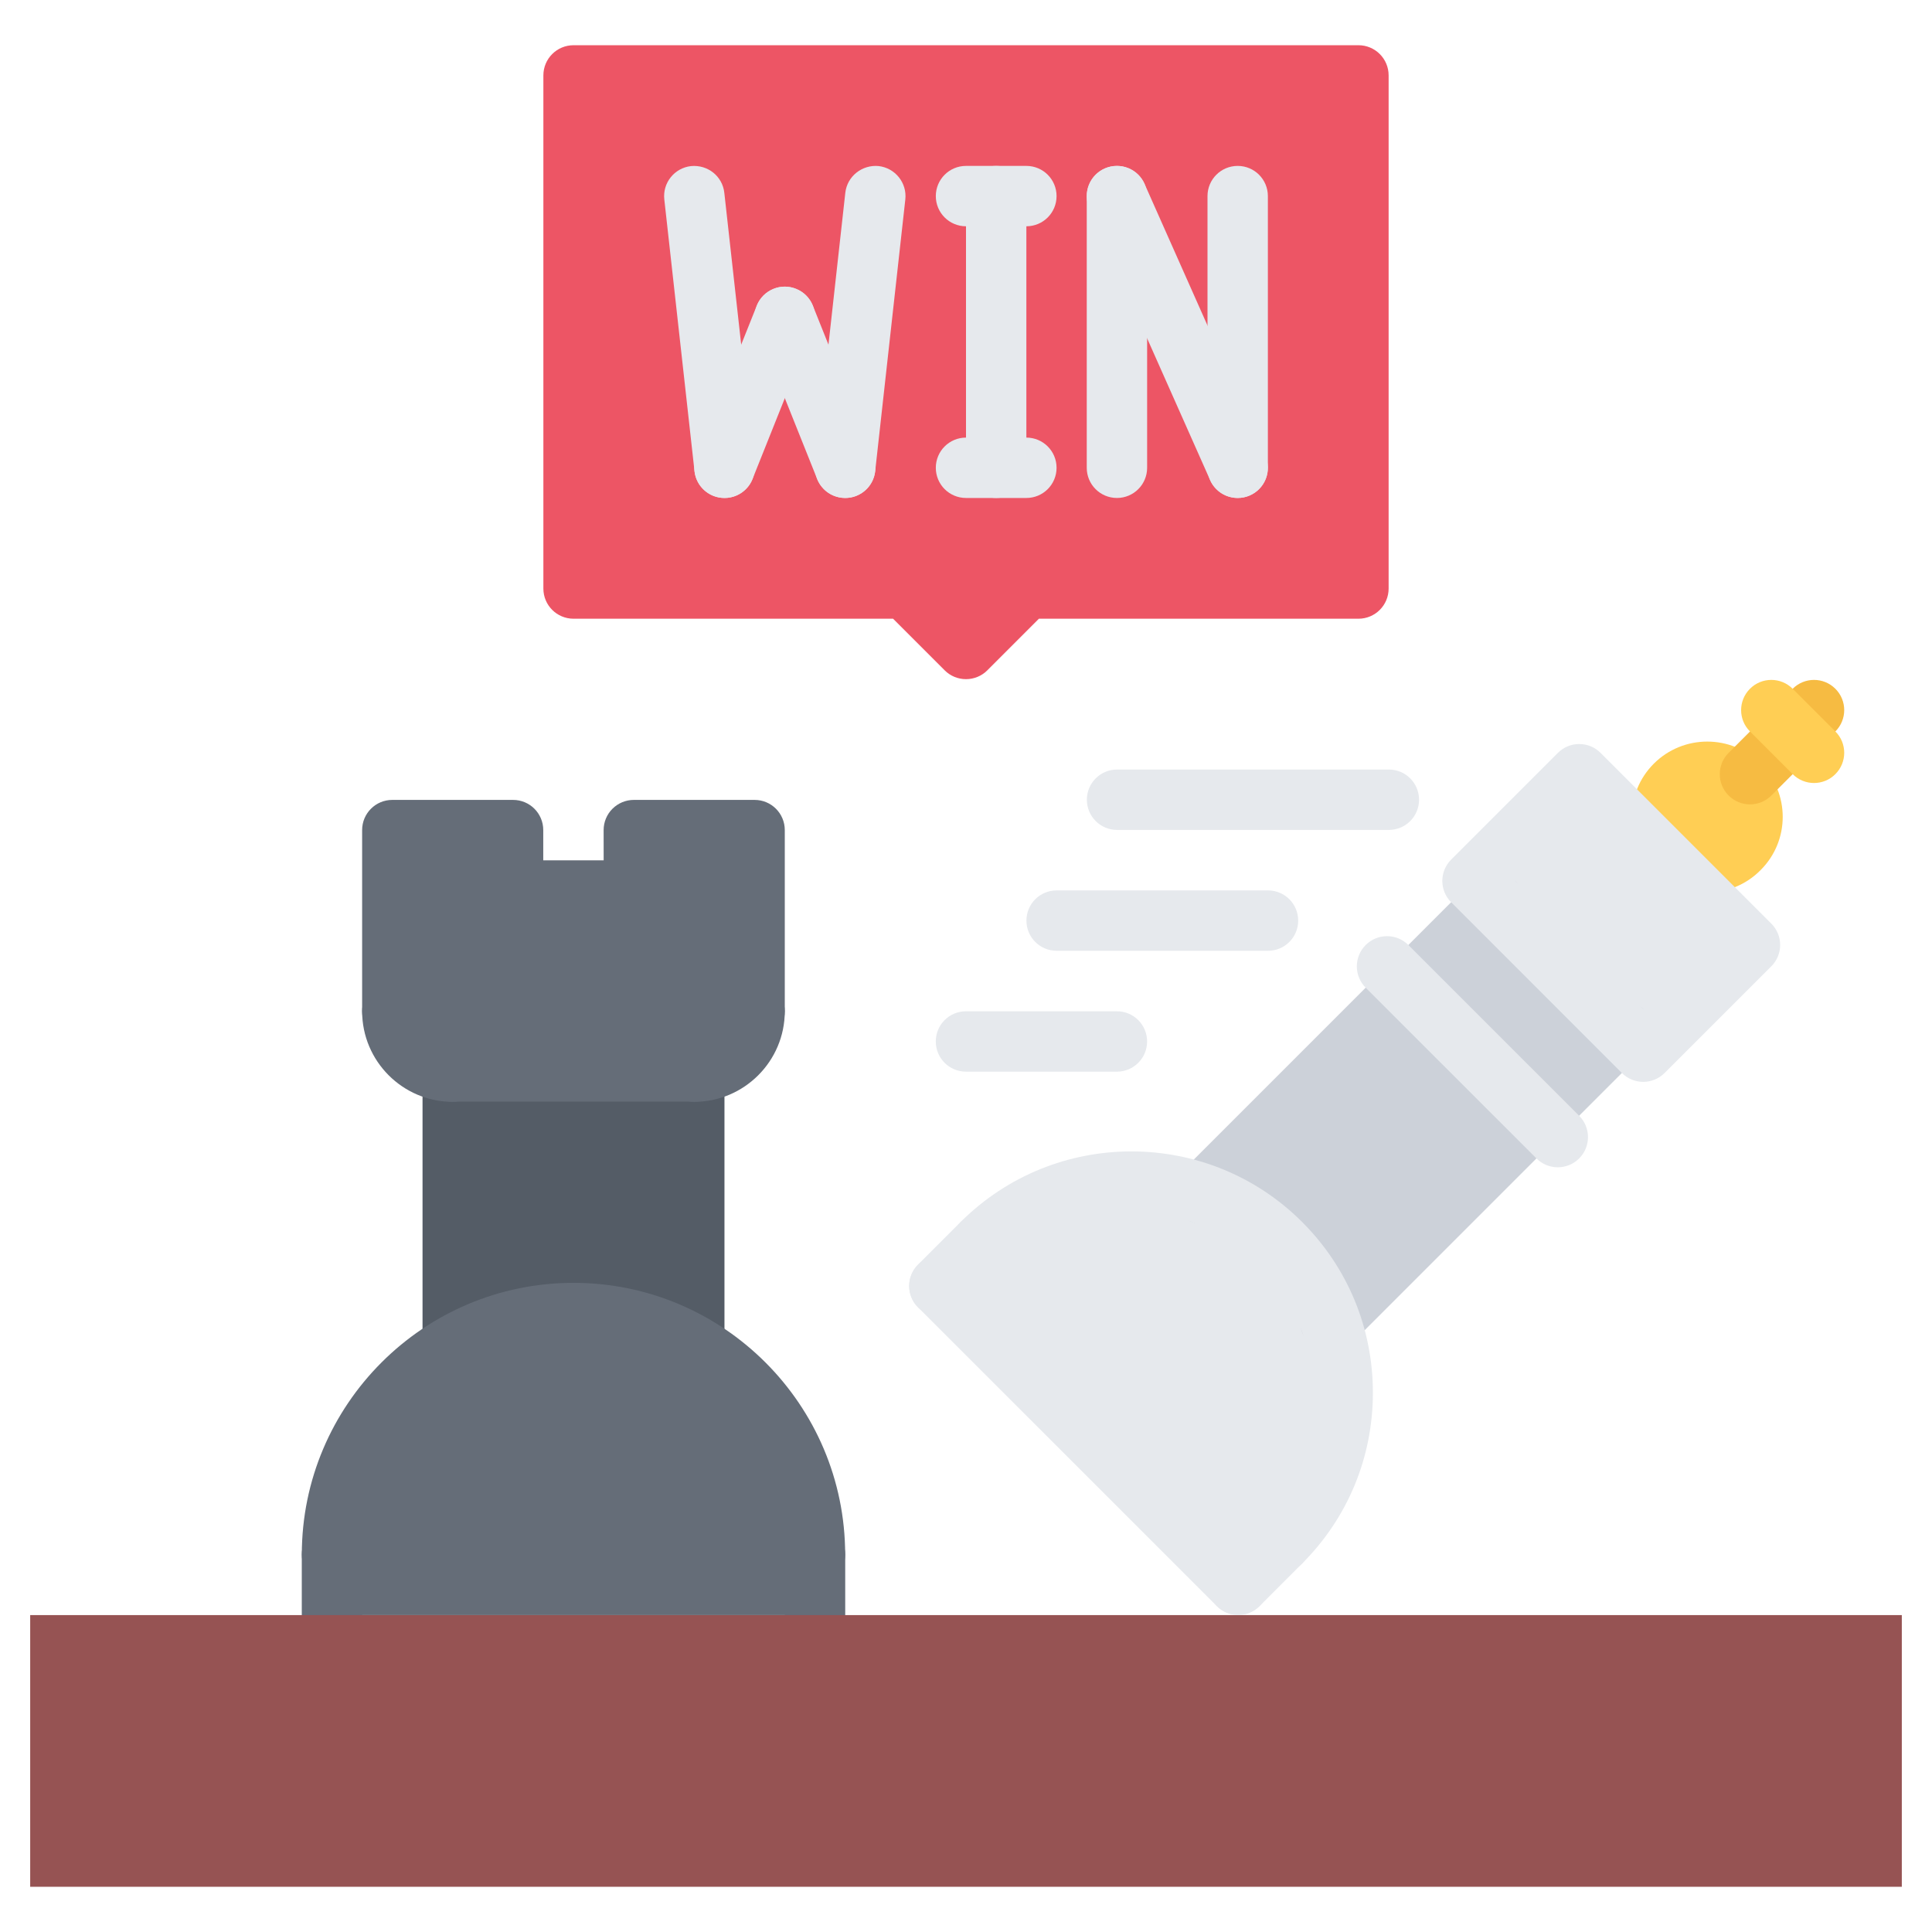 <svg id="icons" enable-background="new 0 0 64 64" height="512" viewBox="0 0 64 64" width="512" xmlns="http://www.w3.org/2000/svg"><g><g><path d="m14.997 45.564c-.553 0-1-.447-1-1v-9.072c0-.553.447-1 1-1s1 .447 1 1v9.072c0 .553-.447 1-1 1z" fill="#545c66"/></g><g><path d="m22.999 45.568c-.553 0-1-.447-1-1v-9.076c0-.553.447-1 1-1s1 .447 1 1v9.076c0 .553-.447 1-1 1z" fill="#545c66"/></g><g><path d="m45 2.5v17h-11l-2 2-2-2h-11v-17z" fill="#ed5565"/></g><g><path d="m44.07 43.791c.88 2.469.33 5.32-1.641 7.299l-1.41 1.41h-.01l-9.89-9.9 1.41-1.408c1.97-1.98 4.83-2.531 7.3-1.641.95.33 1.84.879 2.6 1.641.761.759 1.311 1.648 1.641 2.599z" fill="#e6e9ed"/></g><g><path d="m57.97 31.301-3.54 3.539-.7-.709-4.25-4.24-.7-.711 3.53-3.53 2.83 2.821z" fill="#e6e9ed"/></g><g><path d="m49.48 29.891-2.83 2.83-6.82 6.82v.01c.95.33 1.84.879 2.6 1.641.761.76 1.311 1.648 1.641 2.6l6.83-6.83 2.83-2.83z" fill="#ccd1d9"/></g><g><path d="m58.323 25.297c.976.975.976 2.551 0 3.525-.974.988-2.563.988-3.538 0-.974-.975-.974-2.551 0-3.525.976-.975 2.565-.975 3.538 0z" fill="#ffce54"/></g><g><path d="m23 35.502v9.07c-1.17-.691-2.54-1.08-4-1.08s-2.83.389-4 1.068v-9.059-.01h8z" fill="#545c66"/></g><g><path d="m27 53.492v.01h-16v-.01-1.99-.01c0-2.951 1.61-5.541 4-6.932 1.17-.68 2.54-1.068 4-1.068s2.83.389 4 1.08c2.39 1.379 4 3.969 4 6.92v.01z" fill="#656d78"/></g><g><path d="m15 35.492v.01c-1.11 0-2-.9-2-2v-6h4v2h4v-2h4v6c0 1.1-.9 2-2 2v-.01z" fill="#656d78"/></g><g><path d="m39.831 40.541c-.256 0-.512-.098-.707-.293-.391-.391-.391-1.023 0-1.414l9.652-9.652c.391-.391 1.023-.391 1.414 0s.391 1.023 0 1.414l-9.652 9.652c-.195.195-.451.293-.707.293z" fill="#ccd1d9"/></g><g><path d="m44.073 44.785c-.256 0-.512-.098-.707-.293-.391-.391-.391-1.023 0-1.414l9.653-9.654c.391-.391 1.023-.391 1.414 0s.391 1.023 0 1.414l-9.653 9.654c-.195.196-.451.293-.707.293z" fill="#ccd1d9"/></g><g><path d="m51.604 38.668c-.256 0-.512-.098-.707-.293l-5.657-5.656c-.391-.391-.391-1.023 0-1.414s1.023-.391 1.414 0l5.657 5.656c.391.391.391 1.023 0 1.414-.196.195-.452.293-.707.293z" fill="#e6e9ed"/></g><g><path d="m54.434 35.838c-.256 0-.512-.098-.707-.293l-5.655-5.656c-.391-.391-.391-1.023 0-1.414l3.535-3.535c.391-.391 1.023-.391 1.414 0l5.656 5.656c.188.188.293.441.293.707s-.105.52-.293.707l-3.536 3.535c-.196.195-.452.293-.707.293zm-4.242-6.656 4.241 4.242 2.122-2.121-4.242-4.242z" fill="#e6e9ed"/></g><g><path d="m57.97 26.646c-.256 0-.512-.098-.707-.293-.391-.391-.391-1.023 0-1.414l2.122-2.123c.391-.391 1.023-.391 1.414 0s.391 1.023 0 1.414l-2.122 2.123c-.196.196-.451.293-.707.293z" fill="#f6bb42"/></g><g><path d="m60.092 25.938c-.256 0-.512-.098-.707-.293l-1.415-1.415c-.391-.389-.391-1.023 0-1.414s1.023-.391 1.414 0l1.415 1.414c.391.391.391 1.023 0 1.414-.195.196-.451.294-.707.294z" fill="#ffce54"/></g><g><path d="m26.997 52.496c-.553 0-1-.447-1-1 0-3.859-3.14-7-6.999-7s-7 3.141-7 7c0 .553-.447 1-1 1s-1-.447-1-1c0-4.963 4.037-9 9-9 4.962 0 8.999 4.037 8.999 9 0 .553-.447 1-1 1z" fill="#656d78"/></g><g><path d="m10.997 54.494c-.553 0-1-.447-1-1v-1.996c0-.553.447-1 1-1s1 .447 1 1v1.996c0 .553-.447 1-1 1z" fill="#656d78"/></g><g><path d="m26.999 54.494c-.553 0-1-.447-1-1v-1.996c0-.553.447-1 1-1s1 .447 1 1v1.996c0 .553-.447 1-1 1z" fill="#656d78"/></g><g><path d="m24.997 34.5c-.553 0-1-.447-1-1v-5.002h-2v1.002c0 .264-.105.52-.293.707s-.441.293-.707.293h-4.001c-.553 0-1-.447-1-1v-1.002h-2v5.002c0 .553-.447 1-1 1s-1-.447-1-1v-6.002c0-.553.447-1 1-1h4c.553 0 1 .447 1 1v1.002h2.001l-.001-1.002c0-.266.105-.52.293-.707s.441-.293.707-.293h4.001c.553 0 1 .447 1 1v6.002c0 .553-.447 1-1 1z" fill="#656d78"/></g><g><path d="m14.996 36.5c-1.654 0-3-1.346-3-3 0-.553.447-1 1-1s1 .447 1 1c0 .551.448 1 1 1 .553 0 1 .447 1 1s-.447 1-1 1z" fill="#656d78"/></g><g><path d="m22.996 36.5c-.553 0-1-.447-1-1s.447-1 1-1c.552 0 1.001-.449 1.001-1 0-.553.447-1 1-1s1 .447 1 1c0 1.654-1.347 3-3.001 3z" fill="#656d78"/></g><g><path d="m22.999 36.492h-8.002c-.553 0-1-.447-1-1s.447-1 1-1h8.002c.553 0 1 .447 1 1s-.447 1-1 1z" fill="#656d78"/></g><g><path d="m36.999 35.5h-5c-.553 0-1-.447-1-1s.447-1 1-1h5c.553 0 1 .447 1 1s-.447 1-1 1z" fill="#e6e9ed"/></g><g><path d="m42.004 31.496h-7.002c-.553 0-1-.447-1-1s.447-1 1-1h7.002c.553 0 1 .447 1 1s-.447 1-1 1z" fill="#e6e9ed"/></g><g><path d="m46.008 27.492h-9.004c-.553 0-1-.447-1-1s.447-1 1-1h9.004c.553 0 1 .447 1 1s-.447 1-1 1z" fill="#e6e9ed"/></g><g><g><g><path d="m23.999 16.496c-.503 0-.937-.377-.993-.889l-1-9c-.061-.549.335-1.043.884-1.105.556-.053 1.044.336 1.104.885l1 9c.061.549-.335 1.043-.884 1.104-.037.003-.075.005-.111.005z" fill="#e6e9ed"/></g><g><path d="m24 16.496c-.124 0-.249-.021-.371-.07-.513-.205-.763-.787-.558-1.301l1.998-5c.205-.514.788-.764 1.3-.557.513.205.763.787.558 1.299l-1.998 5c-.157.393-.533.629-.929.629z" fill="#e6e9ed"/></g><g><path d="m27.999 16.496c-.036 0-.074-.002-.111-.006-.549-.061-.944-.555-.884-1.104l.998-9c.061-.549.56-.938 1.104-.885.549.063.944.557.884 1.105l-.998 9c-.056.513-.49.89-.993.89z" fill="#e6e9ed"/></g><g><path d="m27.998 16.496c-.396 0-.772-.236-.929-.629l-2-5c-.205-.512.045-1.094.558-1.299.507-.207 1.095.043 1.3.557l2 5c.205.514-.045 1.096-.558 1.301-.121.049-.247.07-.371.07z" fill="#e6e9ed"/></g><g><path d="m33 16.496c-.553 0-1-.447-1-1v-9c0-.553.447-1 1-1s1 .447 1 1v9c0 .553-.447 1-1 1z" fill="#e6e9ed"/></g><g><path d="m37 16.496c-.553 0-1-.447-1-1v-9c0-.553.447-1 1-1s1 .447 1 1v9c0 .553-.447 1-1 1z" fill="#e6e9ed"/></g><g><path d="m34 16.496h-2c-.553 0-1-.447-1-1s.447-1 1-1h2c.553 0 1 .447 1 1s-.447 1-1 1z" fill="#e6e9ed"/></g><g><path d="m34 7.496h-2c-.553 0-1-.447-1-1s.447-1 1-1h2c.553 0 1 .447 1 1s-.447 1-1 1z" fill="#e6e9ed"/></g><g><path d="m41.001 16.496c-.384 0-.749-.221-.915-.594l-4-9c-.224-.504.003-1.096.508-1.32.506-.223 1.096.004 1.32.508l4 9c.224.506-.003 1.096-.508 1.32-.132.059-.269.086-.405.086z" fill="#e6e9ed"/></g><g><path d="m41 16.496c-.553 0-1-.447-1-1v-9c0-.553.447-1 1-1s1 .447 1 1v9c0 .553-.447 1-1 1z" fill="#e6e9ed"/></g></g><g><path d="m32 22.498c-.266 0-.52-.105-.707-.293l-1.709-1.709h-10.584c-.553 0-1-.447-1-1v-16.998c0-.553.447-1 1-1h26c.553 0 1 .447 1 1v16.998c0 .553-.447 1-1 1h-10.585l-1.708 1.709c-.187.188-.441.293-.707.293zm-12-4.002h9.998c.266 0 .52.105.707.293l1.295 1.295 1.294-1.295c.188-.188.441-.293.707-.293h9.999v-14.998h-24z" fill="#ed5565"/></g></g><g><path d="m41.02 53.502h21.98v9h-62v-9h10 16 14.01z" fill="#965353"/></g><g><path d="m42.428 52.086c-.256 0-.512-.098-.707-.293-.391-.391-.391-1.023 0-1.414 1.133-1.133 1.758-2.639 1.758-4.242 0-1.602-.624-3.109-1.757-4.242-2.341-2.34-6.147-2.338-8.486 0-.391.391-1.023.391-1.414 0s-.391-1.023 0-1.414c3.119-3.119 8.195-3.119 11.314 0 1.511 1.51 2.343 3.52 2.343 5.656-.001 2.139-.833 4.146-2.344 5.656-.196.195-.451.293-.707.293z" fill="#e6e9ed"/></g><g><path d="m41.015 53.496c-.256 0-.512-.098-.707-.293l-9.896-9.895c-.391-.391-.391-1.023 0-1.414s1.023-.391 1.414 0l9.896 9.895c.391.391.391 1.023 0 1.414-.196.195-.451.293-.707.293z" fill="#e6e9ed"/></g><g><path d="m31.117 43.6c-.256 0-.512-.098-.707-.293-.391-.389-.391-1.023 0-1.414l1.411-1.412c.391-.391 1.023-.391 1.414 0s.391 1.023 0 1.414l-1.411 1.412c-.195.195-.451.293-.707.293z" fill="#e6e9ed"/></g><g><path d="m41.017 53.498c-.256 0-.512-.098-.707-.293-.391-.389-.391-1.023 0-1.414l1.411-1.412c.391-.391 1.023-.391 1.414 0s.391 1.023 0 1.414l-1.411 1.412c-.196.195-.452.293-.707.293z" fill="#e6e9ed"/></g></g></svg>